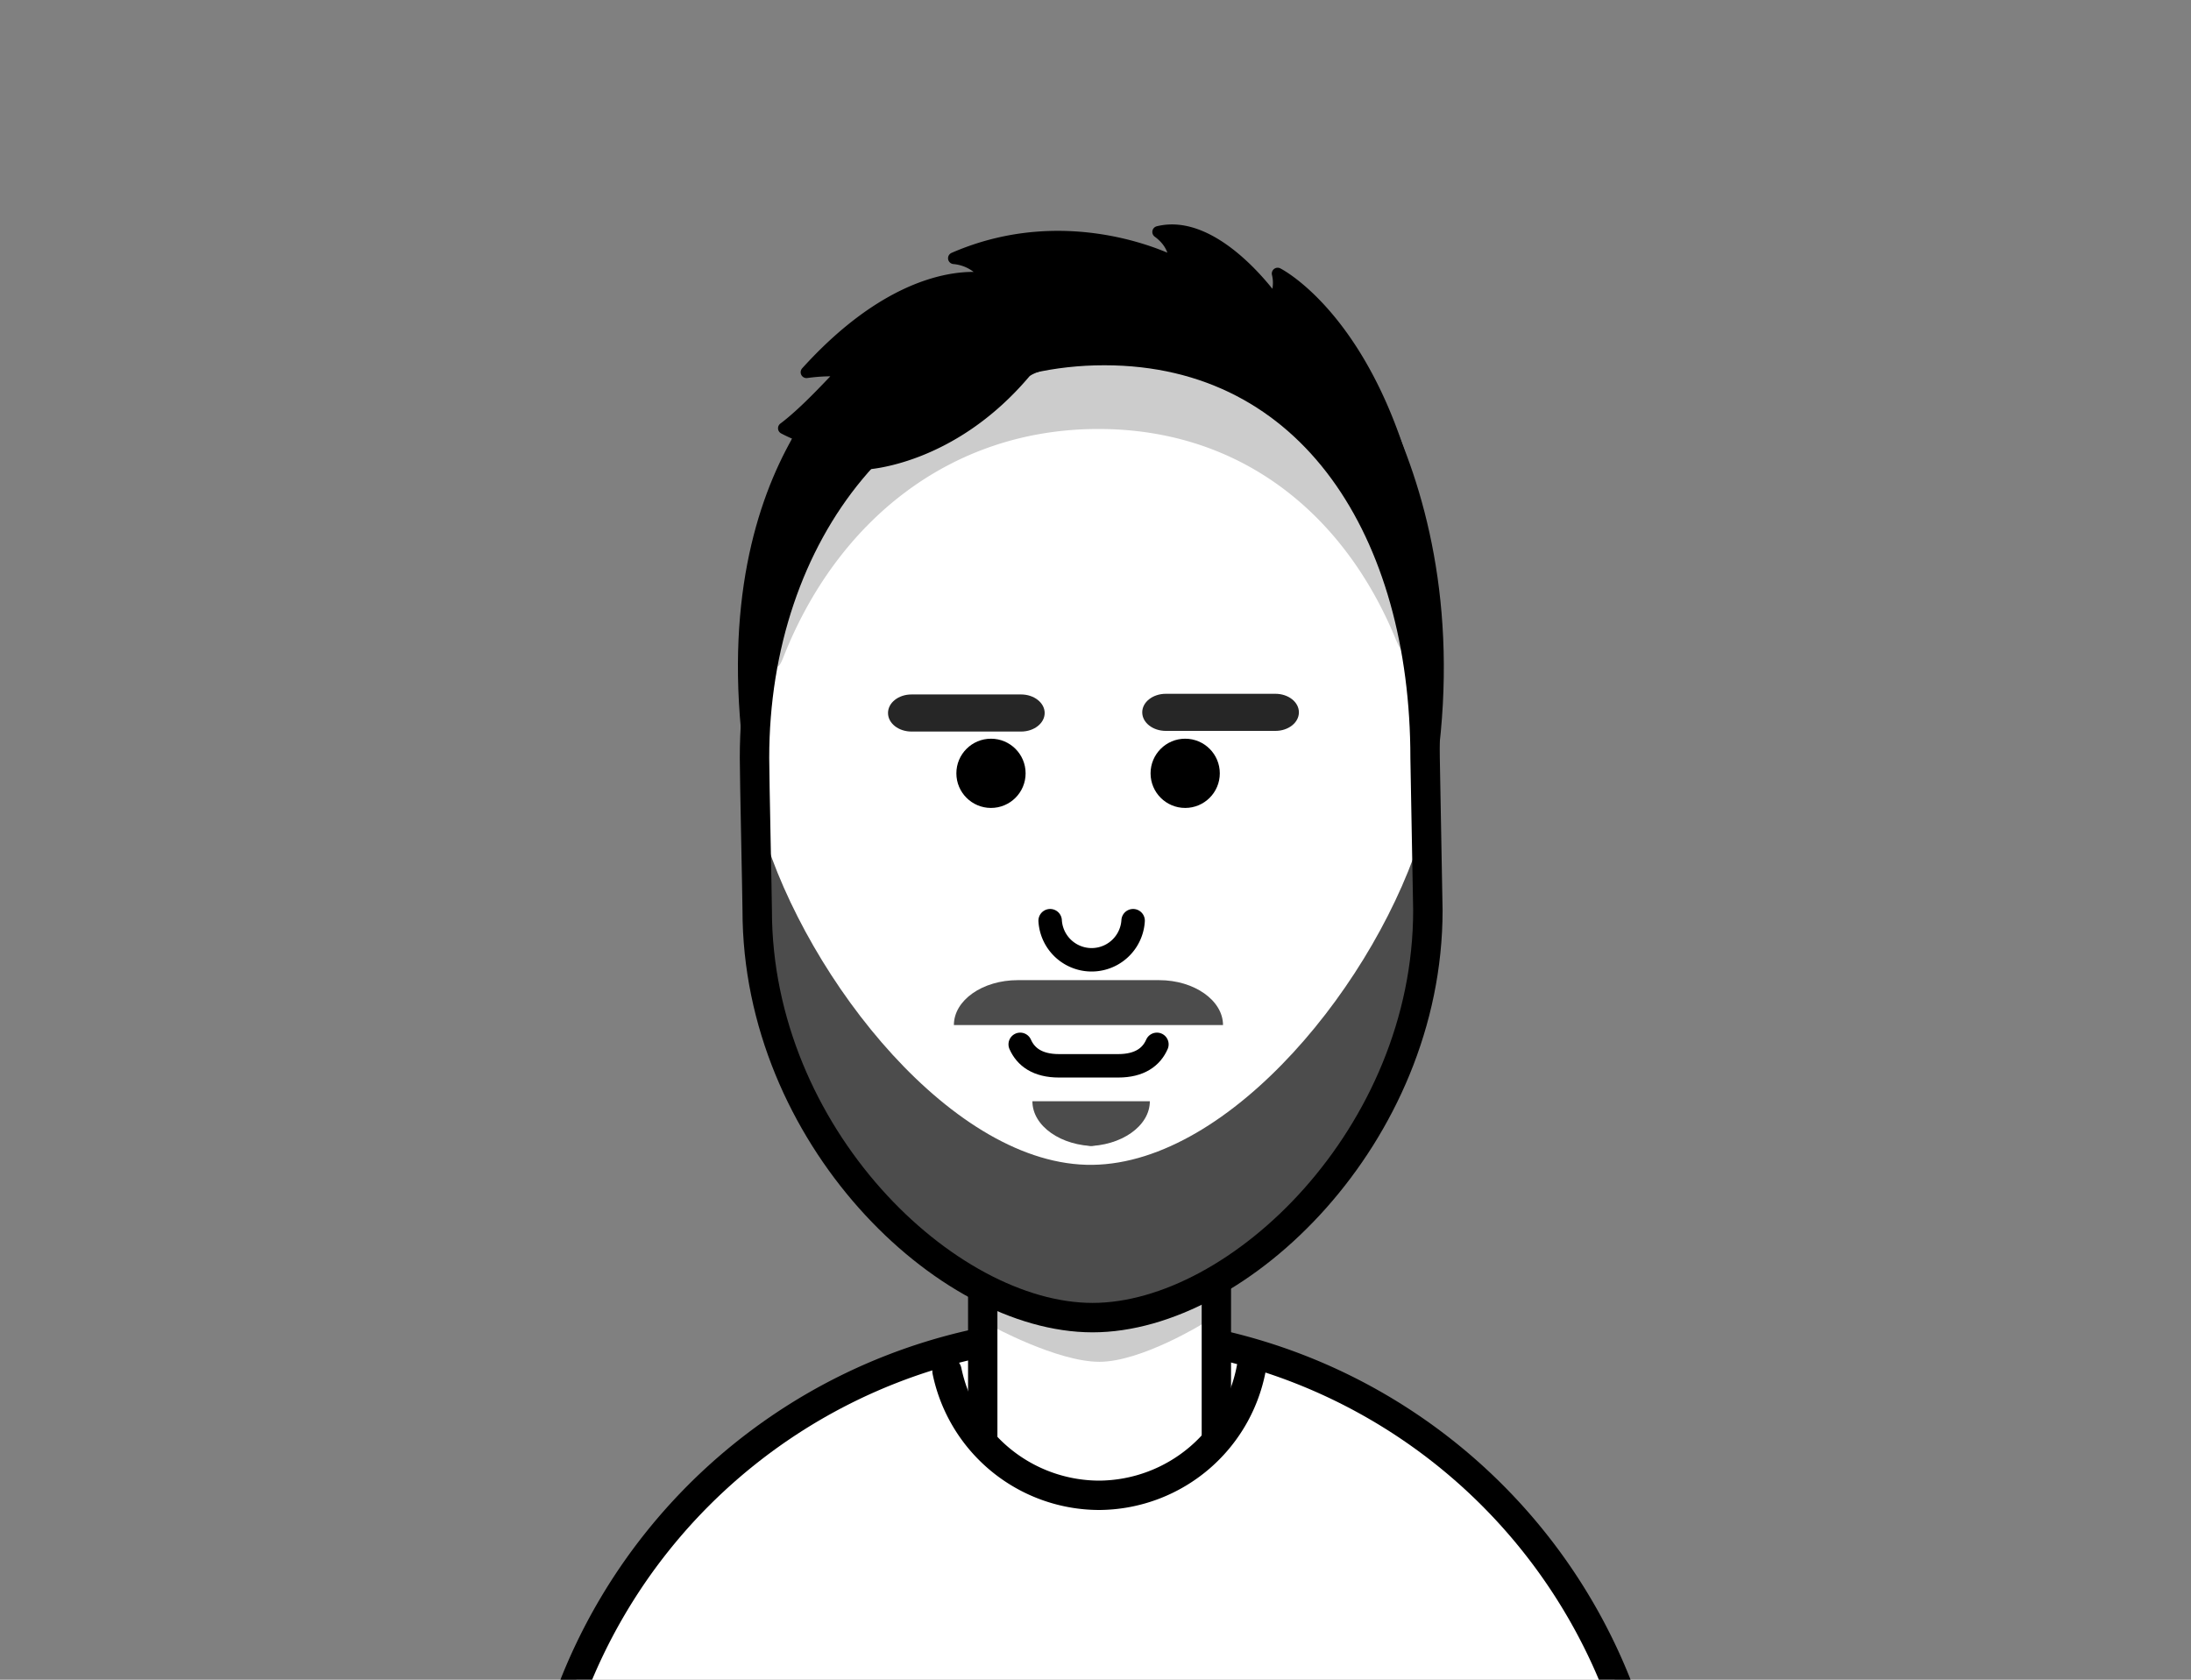 <svg id="Character_Moodboard_Bild" data-name="Character_Moodboard Bild" xmlns="http://www.w3.org/2000/svg" viewBox="0 0 300 230"><rect x="0" y="0" width="300" height="230" fill="#808080" stroke="none"/><defs><style>.cls-1,.cls-5{fill:#fff;}.cls-1,.cls-2,.cls-4,.cls-5,.cls-8,.cls-9{stroke:#000;stroke-linecap:round;stroke-linejoin:round;}.cls-1,.cls-2{stroke-width:4.02px;}.cls-2,.cls-8{fill:none;}.cls-3{opacity:0.2;}.cls-4{stroke-width:2.65px;}.cls-5{stroke-width:4.03px;}.cls-6{opacity:0.7;}.cls-7{opacity:0.85;}.cls-8{stroke-width:3.21px;}.cls-9{stroke-width:1.6px;}</style></defs><path class="cls-1" d="M221.5,231a76.79,76.79,0,0,0-143,0"/><polyline class="cls-1" points="166.55 196.85 166.55 142.59 134.56 142.59 134.56 196.85"/><path class="cls-2" d="M171.48,186.47a21.33,21.33,0,0,1-21,18.28h0a21.33,21.33,0,0,1-20.81-17"/><g id="alex"><path class="cls-3" d="M164.84,181.17l0-10.11-28.25-2.26-.83,12.75s9,4.92,14.77,4.92S164.84,181.17,164.84,181.17Z"/><path class="cls-4" d="M179.63,42.64,146,53.56l-27.89-3.29s-22.78,16.38-13.54,61.39l89.49.69C203.79,67.2,179.63,42.64,179.63,42.64Z"/><path class="cls-5" d="M195.13,103.79C195.13,73,179.87,48,151.21,48s-47.9,25-47.9,55.77c0,2.67.37,19.49.37,20.88,0,30.8,25.85,55.77,45.92,55.77s45.91-25,45.91-55.77C195.51,124.6,195.13,103.79,195.13,103.79Z"/><path class="cls-3" d="M187.24,69.11C179.44,56.26,166.8,48,150.4,48a46.88,46.88,0,0,0-36.55,17.51c-8.26,10-9.15,31-6.62,24.57C114.49,71.53,130,58.74,150.4,58.74c19.44,0,33.61,11.57,40.67,28.69C194.38,95.44,193,78.63,187.24,69.11Z"/><path class="cls-6" d="M194.89,113.38c-6.17,20.89-26.37,45.87-45.29,46.12s-39-25.13-45.23-45.91c-2-.52-.78-4.92-.8-5-8.72,43.08,26.42,72.79,46,71.81s49.33-22.58,45.79-72.16C195.27,108.49,196.5,112.9,194.89,113.38Z"/><path class="cls-7" d="M139.81,95.09h-15c-1.78,0-3.22,1.13-3.22,2.54s1.44,2.54,3.22,2.54h15c1.78,0,3.23-1.14,3.23-2.54S141.59,95.09,139.81,95.09Z"/><path class="cls-7" d="M174.63,95h-15c-1.78,0-3.23,1.13-3.23,2.54s1.45,2.54,3.23,2.54h15c1.78,0,3.22-1.13,3.22-2.54S176.41,95,174.63,95Z"/><circle cx="135.69" cy="105.89" r="4.74"/><circle cx="162.28" cy="105.89" r="4.74"/><path class="cls-8" d="M155.15,126.07a5.69,5.69,0,0,1-11.36,0"/><path class="cls-6" d="M158.71,134.21H139.36c-4.83,0-8.75,2.75-8.75,6.15h36.85C167.46,137,163.54,134.21,158.71,134.21Z"/><path class="cls-6" d="M150.11,156.94h-1.42c4.83,0,8.75-2.75,8.75-6.15H141.36C141.36,154.19,145.28,156.94,150.11,156.94Z"/><path class="cls-8" d="M158.41,143c-.75,1.72-2.36,2.94-5.3,2.94H145c-2.94,0-4.55-1.22-5.31-2.94"/><path class="cls-9" d="M174.94,37.46a5.34,5.34,0,0,1-.46,3.75s-7.94-11.42-15.9-9.45c2.6,1.91,2.21,4.16,2.21,4.16s-14.22-7.51-30.18-.56a6.13,6.13,0,0,1,4.66,2.85c-.79-.17-11.33-2.16-24.84,12.76a24.73,24.73,0,0,1,5.1-.19c-1.57,1.56-5.13,5.56-8.2,7.86a19.59,19.59,0,0,0,2.22,1c-6.56,13.79-6.74,29.16-6.74,29.16,3.76-13.78,7.63-21.1,15.67-25.3,0,0,11.68-.45,21.85-12.47,1.92-2.26,24.6-5.57,29.56-3,17.5,9,26.38,46.72,26.38,46.72C195.87,47.94,174.94,37.46,174.94,37.46Z"/></g></svg>